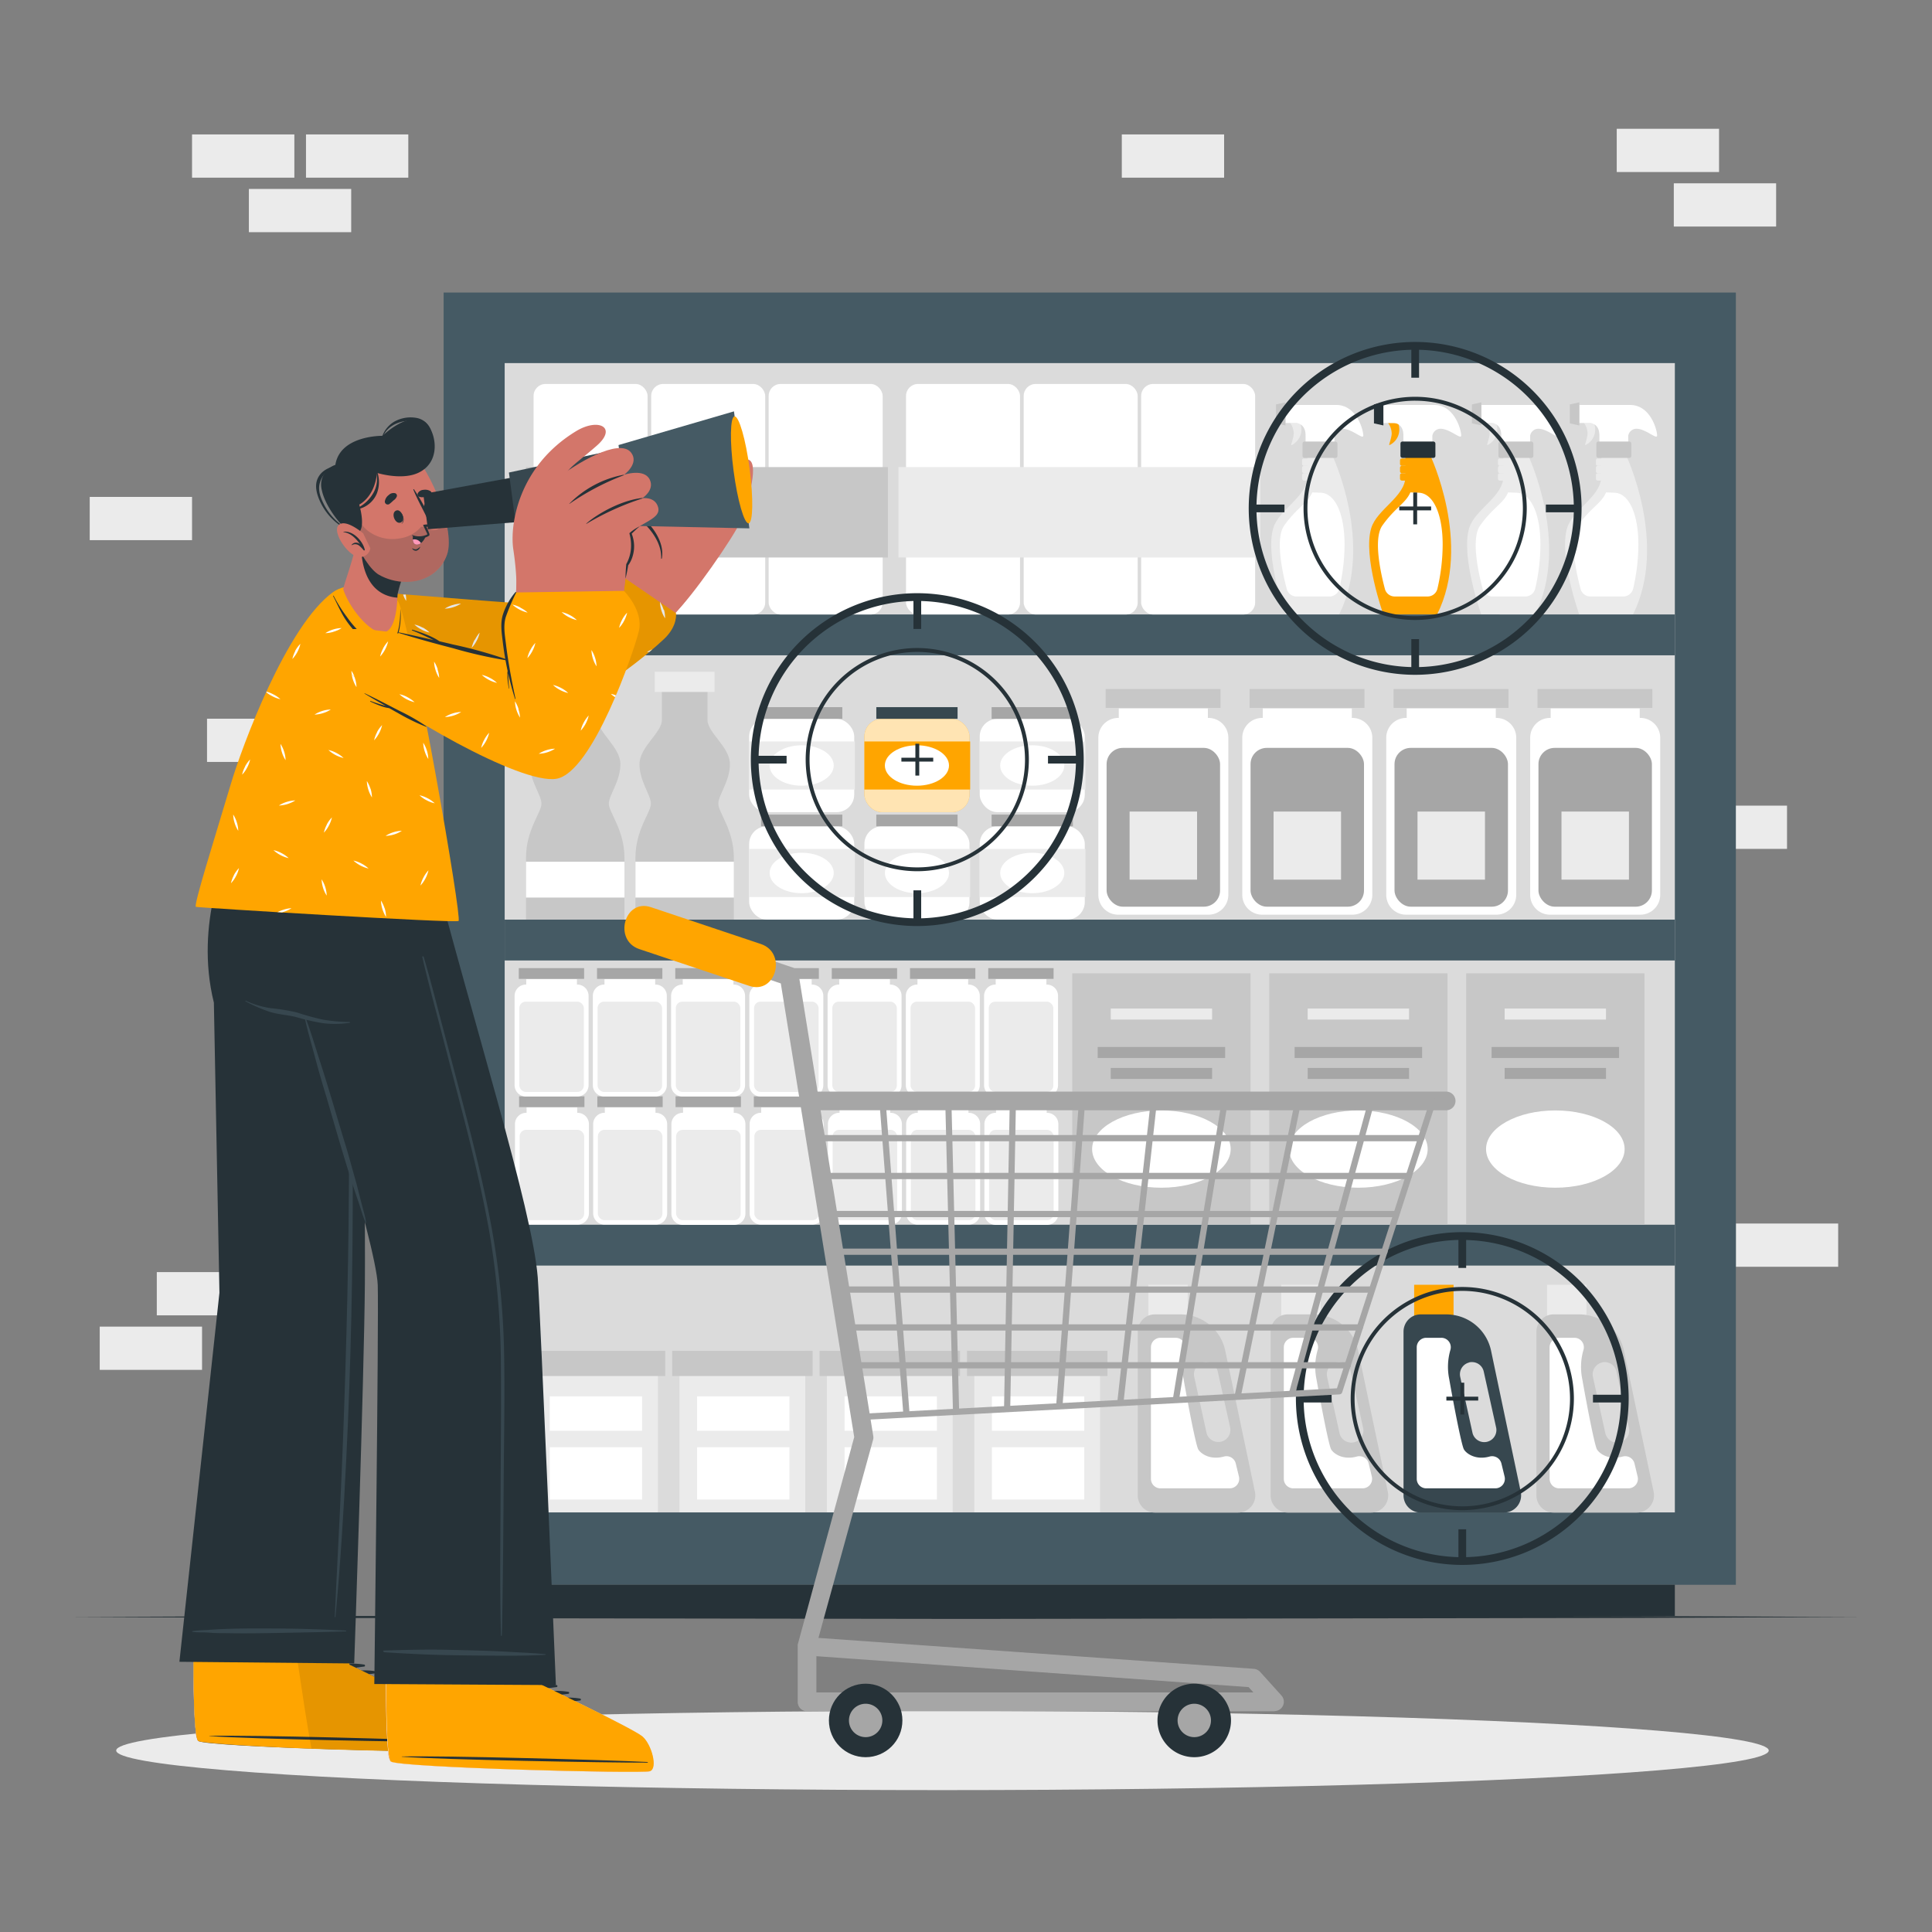 <svg xmlns="http://www.w3.org/2000/svg" viewBox="0 0 500 500"><rect x="0" y="0" width="500" height="500" fill="#808080" stroke="none"/><g id="freepik--background-complete--inject-48"><rect x="40.58" y="329.22" width="26.48" height="11.19" style="fill:#ebebeb"></rect><rect x="25.81" y="343.33" width="26.48" height="11.19" style="fill:#ebebeb"></rect><rect x="79.19" y="34.79" width="26.48" height="11.19" style="fill:#ebebeb"></rect><rect x="64.41" y="48.9" width="26.48" height="11.19" style="fill:#ebebeb"></rect><rect x="49.7" y="34.79" width="26.48" height="11.19" style="fill:#ebebeb"></rect><rect x="449.24" y="316.65" width="26.48" height="11.19" style="fill:#ebebeb"></rect><rect x="290.32" y="34.79" width="26.48" height="11.19" style="fill:#ebebeb"></rect><rect x="436" y="208.5" width="26.48" height="11.19" style="fill:#ebebeb"></rect><rect x="418.41" y="33.33" width="26.48" height="11.19" style="fill:#ebebeb"></rect><rect x="433.18" y="47.44" width="26.48" height="11.19" style="fill:#ebebeb"></rect><rect x="23.22" y="128.6" width="26.48" height="11.19" style="fill:#ebebeb"></rect><rect x="53.58" y="186" width="26.48" height="11.19" style="fill:#ebebeb"></rect></g><g id="freepik--Shadow--inject-48"><ellipse cx="243.91" cy="453.03" rx="213.84" ry="10.25" style="fill:#ebebeb"></ellipse></g><g id="freepik--Floor--inject-48"><polygon points="17.99 418.48 75.99 418.24 134 418.15 250 417.98 366 418.15 424.01 418.23 482.01 418.48 424.01 418.72 366 418.81 250 418.98 134 418.81 75.99 418.72 17.99 418.48" style="fill:#263238"></polygon></g><g id="freepik--Shelf--inject-48"><rect x="114.81" y="75.71" width="334.43" height="334.43" style="fill:#455a64"></rect><rect x="130.61" y="93.97" width="302.84" height="297.44" style="fill:#dbdbdb"></rect><rect x="130.61" y="316.96" width="302.84" height="10.57" style="fill:#455a64"></rect><rect x="130.61" y="238" width="302.84" height="10.57" style="fill:#455a64"></rect><rect x="130.61" y="159.02" width="302.84" height="10.57" style="fill:#455a64"></rect><rect x="138.09" y="129.53" width="29.5" height="29.5" rx="3.09" style="fill:#fff"></rect><rect x="168.53" y="129.53" width="29.5" height="29.5" rx="3.09" style="fill:#fff"></rect><rect x="138.09" y="99.37" width="29.5" height="29.5" rx="3.09" style="fill:#fff"></rect><rect x="168.53" y="99.37" width="29.5" height="29.5" rx="3.09" style="fill:#fff"></rect><rect x="198.93" y="129.53" width="29.5" height="29.5" rx="3.09" style="fill:#fff"></rect><rect x="198.93" y="99.37" width="29.5" height="29.5" rx="3.09" style="fill:#fff"></rect><rect x="136.13" y="120.88" width="93.65" height="23.4" style="fill:#c7c7c7"></rect><rect x="234.48" y="129.53" width="29.5" height="29.5" rx="3.09" style="fill:#fff"></rect><rect x="264.93" y="129.53" width="29.5" height="29.5" rx="3.09" style="fill:#fff"></rect><rect x="234.48" y="99.37" width="29.5" height="29.5" rx="3.09" style="fill:#fff"></rect><rect x="264.93" y="99.37" width="29.5" height="29.5" rx="3.09" style="fill:#fff"></rect><rect x="295.33" y="129.53" width="29.5" height="29.5" rx="3.09" style="fill:#fff"></rect><rect x="295.33" y="99.37" width="29.5" height="29.5" rx="3.09" style="fill:#fff"></rect><rect x="232.53" y="120.88" width="93.65" height="23.4" style="fill:#ebebeb"></rect><path d="M161.61,222v16H136.13V222c0-7.28,4-11.72,4-14s-3-5.8-3-10.24,5.8-8.13,5.8-11.44V177h11.82v9.32c0,3.31,5.81,7,5.81,11.44s-3,8-3,10.24S161.61,214.76,161.61,222Z" style="fill:#c7c7c7"></path><rect x="141.13" y="173.85" width="15.47" height="5.23" style="fill:#ebebeb"></rect><rect x="136.13" y="223.02" width="25.48" height="9.27" style="fill:#fff"></rect><path d="M189.92,222v16H164.45V222c0-7.28,4-11.72,4-14s-2.95-5.8-2.95-10.24,5.8-8.13,5.8-11.44V177H183.1v9.32c0,3.31,5.8,7,5.8,11.44s-3,8-3,10.24S189.92,214.76,189.92,222Z" style="fill:#c7c7c7"></path><rect x="169.45" y="173.85" width="15.47" height="5.23" style="fill:#ebebeb"></rect><rect x="164.45" y="223.02" width="25.48" height="9.27" style="fill:#fff"></rect><path d="M317.89,190.92v40.66a5.14,5.14,0,0,1-5.14,5.14H289.39a5.14,5.14,0,0,1-5.14-5.14V190.92a5.13,5.13,0,0,1,5.14-5.12h.15v-2.45H312.6v2.45h.15A5.13,5.13,0,0,1,317.89,190.92Z" style="fill:#fff"></path><rect x="286.39" y="193.55" width="29.36" height="41.1" rx="4.2" style="fill:#a6a6a6"></rect><rect x="286.14" y="178.32" width="29.73" height="4.89" style="fill:#c7c7c7"></rect><rect x="292.34" y="210.03" width="17.46" height="17.62" style="fill:#ebebeb"></rect><path d="M152.41,290.91V314a2.93,2.93,0,0,1-2.93,2.92H136.19a2.92,2.92,0,0,1-2.92-2.92V290.91a2.92,2.92,0,0,1,2.92-2.92h.09V286.6h13.11V288h.09A2.93,2.93,0,0,1,152.41,290.91Z" style="fill:#fff"></path><rect x="134.48" y="292.4" width="16.7" height="23.38" rx="1.68" style="fill:#ebebeb"></rect><rect x="134.34" y="283.74" width="16.91" height="2.78" style="fill:#a6a6a6"></rect><path d="M152.32,257.72v23.13a2.93,2.93,0,0,1-2.92,2.93H136.1a2.93,2.93,0,0,1-2.92-2.93V257.72a2.91,2.91,0,0,1,2.92-2.91h.09v-1.4h13.12v1.4h.09A2.91,2.91,0,0,1,152.32,257.72Z" style="fill:#fff"></path><rect x="134.4" y="259.22" width="16.7" height="23.38" rx="1.68" style="fill:#ebebeb"></rect><rect x="134.26" y="250.55" width="16.91" height="2.78" style="fill:#a6a6a6"></rect><path d="M172.66,290.91V314a2.93,2.93,0,0,1-2.93,2.92H156.44a2.93,2.93,0,0,1-2.93-2.92V290.91a2.93,2.93,0,0,1,2.93-2.92h.09V286.6h13.11V288h.09A2.93,2.93,0,0,1,172.66,290.91Z" style="fill:#fff"></path><rect x="154.73" y="292.4" width="16.7" height="23.38" rx="1.68" style="fill:#ebebeb"></rect><rect x="154.59" y="283.74" width="16.91" height="2.78" style="fill:#a6a6a6"></rect><path d="M172.57,257.72v23.13a2.93,2.93,0,0,1-2.92,2.93h-13.3a2.93,2.93,0,0,1-2.92-2.93V257.72a2.91,2.91,0,0,1,2.92-2.91h.09v-1.4h13.12v1.4h.09A2.91,2.91,0,0,1,172.57,257.72Z" style="fill:#fff"></path><rect x="154.65" y="259.22" width="16.7" height="23.38" rx="1.68" style="fill:#ebebeb"></rect><rect x="154.51" y="250.55" width="16.91" height="2.78" style="fill:#a6a6a6"></rect><path d="M192.91,290.91V314A2.93,2.93,0,0,1,190,317H176.69a2.93,2.93,0,0,1-2.93-2.92V290.91a2.93,2.93,0,0,1,2.93-2.92h.09V286.6h13.11V288H190A2.93,2.93,0,0,1,192.91,290.91Z" style="fill:#fff"></path><rect x="174.98" y="292.4" width="16.7" height="23.38" rx="1.68" style="fill:#ebebeb"></rect><rect x="174.84" y="283.74" width="16.91" height="2.78" style="fill:#a6a6a6"></rect><path d="M192.82,257.72v23.13a2.93,2.93,0,0,1-2.92,2.93H176.6a2.93,2.93,0,0,1-2.92-2.93V257.72a2.91,2.91,0,0,1,2.92-2.91h.09v-1.4h13.12v1.4h.09A2.91,2.91,0,0,1,192.82,257.72Z" style="fill:#fff"></path><rect x="174.9" y="259.22" width="16.7" height="23.38" rx="1.68" style="fill:#ebebeb"></rect><rect x="174.76" y="250.55" width="16.91" height="2.78" style="fill:#a6a6a6"></rect><path d="M213.16,290.91V314a2.93,2.93,0,0,1-2.93,2.92H196.94A2.93,2.93,0,0,1,194,314V290.91a2.93,2.93,0,0,1,2.93-2.92H197V286.6h13.11V288h.09A2.93,2.93,0,0,1,213.16,290.91Z" style="fill:#fff"></path><rect x="195.23" y="292.4" width="16.7" height="23.38" rx="1.68" style="fill:#ebebeb"></rect><rect x="195.09" y="283.74" width="16.91" height="2.78" style="fill:#a6a6a6"></rect><path d="M213.07,257.72v23.13a2.93,2.93,0,0,1-2.92,2.93h-13.3a2.93,2.93,0,0,1-2.92-2.93V257.72a2.91,2.91,0,0,1,2.92-2.91h.09v-1.4h13.12v1.4h.09A2.91,2.91,0,0,1,213.07,257.72Z" style="fill:#fff"></path><rect x="195.15" y="259.22" width="16.7" height="23.38" rx="1.68" style="fill:#ebebeb"></rect><rect x="195.01" y="250.55" width="16.91" height="2.78" style="fill:#a6a6a6"></rect><path d="M233.41,290.91V314a2.93,2.93,0,0,1-2.93,2.92H217.19a2.93,2.93,0,0,1-2.93-2.92V290.91a2.93,2.93,0,0,1,2.93-2.92h.09V286.6h13.11V288h.09A2.93,2.93,0,0,1,233.41,290.91Z" style="fill:#fff"></path><rect x="215.48" y="292.4" width="16.7" height="23.38" rx="1.68" style="fill:#ebebeb"></rect><rect x="215.34" y="283.74" width="16.91" height="2.78" style="fill:#a6a6a6"></rect><path d="M233.32,257.72v23.13a2.93,2.93,0,0,1-2.92,2.93H217.1a2.93,2.93,0,0,1-2.92-2.93V257.72a2.91,2.91,0,0,1,2.92-2.91h.09v-1.4h13.12v1.4h.09A2.91,2.91,0,0,1,233.32,257.72Z" style="fill:#fff"></path><rect x="215.4" y="259.22" width="16.7" height="23.38" rx="1.68" style="fill:#ebebeb"></rect><rect x="215.26" y="250.55" width="16.91" height="2.78" style="fill:#a6a6a6"></rect><path d="M253.66,290.91V314a2.93,2.93,0,0,1-2.93,2.92H237.44a2.93,2.93,0,0,1-2.93-2.92V290.91a2.93,2.93,0,0,1,2.93-2.92h.09V286.6h13.11V288h.09A2.93,2.93,0,0,1,253.66,290.91Z" style="fill:#fff"></path><rect x="235.73" y="292.4" width="16.71" height="23.38" rx="1.68" style="fill:#ebebeb"></rect><rect x="235.59" y="283.74" width="16.91" height="2.78" style="fill:#a6a6a6"></rect><path d="M253.57,257.72v23.13a2.93,2.93,0,0,1-2.92,2.93h-13.3a2.93,2.93,0,0,1-2.92-2.93V257.72a2.91,2.91,0,0,1,2.92-2.91h.09v-1.4h13.12v1.4h.09A2.91,2.91,0,0,1,253.57,257.72Z" style="fill:#fff"></path><rect x="235.65" y="259.22" width="16.7" height="23.38" rx="1.68" style="fill:#ebebeb"></rect><rect x="235.51" y="250.55" width="16.91" height="2.78" style="fill:#a6a6a6"></rect><path d="M273.9,290.91V314A2.92,2.92,0,0,1,271,317H257.69a2.93,2.93,0,0,1-2.93-2.92V290.91a2.93,2.93,0,0,1,2.93-2.92h.09V286.6h13.11V288H271A2.92,2.92,0,0,1,273.9,290.91Z" style="fill:#fff"></path><rect x="255.98" y="292.4" width="16.7" height="23.38" rx="1.68" style="fill:#ebebeb"></rect><rect x="255.84" y="283.74" width="16.91" height="2.78" style="fill:#a6a6a6"></rect><path d="M273.82,257.72v23.13a2.93,2.93,0,0,1-2.92,2.93H257.6a2.93,2.93,0,0,1-2.92-2.93V257.72a2.91,2.91,0,0,1,2.92-2.91h.09v-1.4h13.12v1.4h.09A2.91,2.91,0,0,1,273.82,257.72Z" style="fill:#fff"></path><rect x="255.9" y="259.22" width="16.7" height="23.38" rx="1.68" style="fill:#ebebeb"></rect><rect x="255.76" y="250.55" width="16.91" height="2.78" style="fill:#a6a6a6"></rect><path d="M355.15,190.92v40.66a5.14,5.14,0,0,1-5.14,5.14H326.64a5.14,5.14,0,0,1-5.14-5.14V190.92a5.13,5.13,0,0,1,5.14-5.12h.16v-2.45h23.05v2.45H350A5.13,5.13,0,0,1,355.15,190.92Z" style="fill:#fff"></path><rect x="323.64" y="193.55" width="29.36" height="41.1" rx="4.2" style="fill:#a6a6a6"></rect><rect x="323.39" y="178.32" width="29.73" height="4.89" style="fill:#c7c7c7"></rect><rect x="329.6" y="210.03" width="17.46" height="17.62" style="fill:#ebebeb"></rect><path d="M392.4,190.92v40.66a5.14,5.14,0,0,1-5.14,5.14H363.9a5.14,5.14,0,0,1-5.14-5.14V190.92a5.13,5.13,0,0,1,5.14-5.12h.15v-2.45h23.06v2.45h.15A5.13,5.13,0,0,1,392.4,190.92Z" style="fill:#fff"></path><rect x="360.9" y="193.55" width="29.36" height="41.1" rx="4.2" style="fill:#a6a6a6"></rect><rect x="360.65" y="178.32" width="29.73" height="4.89" style="fill:#c7c7c7"></rect><rect x="366.85" y="210.03" width="17.46" height="17.62" style="fill:#ebebeb"></rect><path d="M429.66,190.92v40.66a5.14,5.14,0,0,1-5.14,5.14H401.15a5.14,5.14,0,0,1-5.14-5.14V190.92a5.13,5.13,0,0,1,5.14-5.12h.16v-2.45h23.05v2.45h.16A5.13,5.13,0,0,1,429.66,190.92Z" style="fill:#fff"></path><rect x="398.15" y="193.55" width="29.36" height="41.1" rx="4.2" style="fill:#a6a6a6"></rect><rect x="397.9" y="178.32" width="29.73" height="4.89" style="fill:#c7c7c7"></rect><rect x="404.11" y="210.03" width="17.46" height="17.62" style="fill:#ebebeb"></rect><rect x="277.5" y="251.89" width="46.14" height="64.97" style="fill:#c7c7c7"></rect><rect x="284.08" y="270.96" width="32.99" height="2.85" style="fill:#a6a6a6"></rect><rect x="287.46" y="276.38" width="26.23" height="2.85" style="fill:#a6a6a6"></rect><rect x="287.46" y="261.01" width="26.23" height="2.85" style="fill:#ebebeb"></rect><ellipse cx="300.57" cy="297.38" rx="17.93" ry="10" style="fill:#fff"></ellipse><rect x="328.48" y="251.89" width="46.14" height="64.97" style="fill:#c7c7c7"></rect><rect x="335.05" y="270.96" width="32.99" height="2.85" style="fill:#a6a6a6"></rect><rect x="338.43" y="276.38" width="26.23" height="2.85" style="fill:#a6a6a6"></rect><rect x="338.43" y="261.01" width="26.23" height="2.85" style="fill:#ebebeb"></rect><ellipse cx="351.55" cy="297.38" rx="17.93" ry="10" style="fill:#fff"></ellipse><rect x="379.45" y="251.89" width="46.14" height="64.97" style="fill:#c7c7c7"></rect><rect x="386.02" y="270.96" width="32.99" height="2.85" style="fill:#a6a6a6"></rect><rect x="389.4" y="276.38" width="26.23" height="2.85" style="fill:#a6a6a6"></rect><rect x="389.4" y="261.01" width="26.23" height="2.85" style="fill:#ebebeb"></rect><ellipse cx="402.52" cy="297.38" rx="17.93" ry="10" style="fill:#fff"></ellipse><rect x="214.01" y="349.59" width="32.55" height="41.81" transform="translate(460.56 740.99) rotate(180)" style="fill:#ebebeb"></rect><rect x="218.56" y="361.38" width="23.9" height="8.91" transform="translate(461.03 731.67) rotate(180)" style="fill:#fff"></rect><rect x="218.56" y="374.53" width="23.9" height="13.54" transform="translate(461.03 762.61) rotate(180)" style="fill:#fff"></rect><rect x="212.11" y="349.59" width="36.35" height="6.52" transform="translate(460.56 705.7) rotate(180)" style="fill:#c7c7c7"></rect><rect x="175.86" y="349.59" width="32.55" height="41.81" transform="translate(384.26 740.99) rotate(180)" style="fill:#ebebeb"></rect><rect x="180.42" y="361.38" width="23.9" height="8.91" transform="translate(384.73 731.67) rotate(180)" style="fill:#fff"></rect><rect x="180.42" y="374.53" width="23.9" height="13.54" transform="translate(384.73 762.61) rotate(180)" style="fill:#fff"></rect><rect x="173.96" y="349.59" width="36.35" height="6.52" transform="translate(384.26 705.7) rotate(180)" style="fill:#c7c7c7"></rect><rect x="252.16" y="349.59" width="32.55" height="41.81" transform="translate(536.86 740.99) rotate(180)" style="fill:#ebebeb"></rect><rect x="256.71" y="361.38" width="23.9" height="8.91" transform="translate(537.32 731.67) rotate(180)" style="fill:#fff"></rect><rect x="256.71" y="374.53" width="23.9" height="13.54" transform="translate(537.32 762.61) rotate(180)" style="fill:#fff"></rect><rect x="250.25" y="349.59" width="36.35" height="6.52" transform="translate(536.86 705.7) rotate(180)" style="fill:#c7c7c7"></rect><rect x="137.71" y="349.59" width="32.55" height="41.81" transform="translate(307.97 740.99) rotate(180)" style="fill:#ebebeb"></rect><rect x="142.27" y="361.38" width="23.9" height="8.91" transform="translate(308.44 731.67) rotate(180)" style="fill:#fff"></rect><rect x="142.27" y="374.53" width="23.9" height="13.54" transform="translate(308.44 762.61) rotate(180)" style="fill:#fff"></rect><rect x="135.81" y="349.59" width="36.35" height="6.52" transform="translate(307.97 705.7) rotate(180)" style="fill:#c7c7c7"></rect><rect x="130.61" y="410.13" width="302.84" height="8.09" style="fill:#263238"></rect><path d="M332.65,159s-5.35-15.06-3.12-22.34c1.49-4.89,8.84-8.15,8.84-13.34v-5.65h6.35s11,23,1.86,41.33Z" style="fill:#ebebeb"></path><rect x="336.97" y="118.65" width="7.93" height="1.91" rx="0.47" style="fill:#ebebeb"></rect><rect x="336.97" y="120.56" width="7.93" height="1.91" rx="0.47" style="fill:#ebebeb"></rect><rect x="336.97" y="122.47" width="7.93" height="1.91" rx="0.47" style="fill:#ebebeb"></rect><path d="M333.87,109.45a4.7,4.7,0,0,1,.95,2.86c-.14,1.45-.81,2.81-.58,2.89a4.46,4.46,0,0,0,2.44-3,4.63,4.63,0,0,0-.19-2.7Z" style="fill:#ebebeb"></path><path d="M345.35,116.67v-3.91a2.15,2.15,0,0,1,2.12-1.8c2.35,0,5.2,2.79,5.34,1.84s-1.47-8-7-8H332.67v4.67h2.67c.59,0,2.54.36,2.54,3.21v4Z" style="fill:#fff"></path><rect x="337.09" y="114.27" width="9.04" height="4.23" rx="0.49" style="fill:#c7c7c7"></rect><polygon points="332.67 104.13 332.67 110.1 330.23 109.57 330.23 104.66 332.67 104.13" style="fill:#c7c7c7"></polygon><path d="M341.62,127.51c4,0,6.35,5.69,6.35,13.4a51.28,51.28,0,0,1-1.36,11.46,2.63,2.63,0,0,1-2.57,2h-8.5a2.63,2.63,0,0,1-2.54-2c-1.06-4-3.06-13-.63-16.39,3.27-4.6,6.05-5.71,7.24-8.55Z" style="fill:#fff"></path><path d="M383.34,159S378,144,380.22,136.68c1.5-4.89,8.84-8.15,8.84-13.34v-5.65h6.36s11,23,1.86,41.33Z" style="fill:#ebebeb"></path><rect x="387.67" y="118.65" width="7.93" height="1.91" rx="0.47" style="fill:#ebebeb"></rect><rect x="387.67" y="120.56" width="7.93" height="1.91" rx="0.47" style="fill:#ebebeb"></rect><rect x="387.67" y="122.47" width="7.93" height="1.91" rx="0.47" style="fill:#ebebeb"></rect><path d="M384.57,109.45a4.7,4.7,0,0,1,.95,2.86c-.14,1.45-.81,2.81-.59,2.89a4.43,4.43,0,0,0,2.44-3,4.69,4.69,0,0,0-.18-2.7Z" style="fill:#ebebeb"></path><path d="M396,116.67v-3.91a2.16,2.16,0,0,1,2.12-1.8c2.35,0,5.21,2.79,5.34,1.84s-1.46-8-7-8H383.37v4.67H386c.59,0,2.53.36,2.53,3.21v4Z" style="fill:#fff"></path><rect x="387.79" y="114.27" width="9.04" height="4.23" rx="0.49" style="fill:#c7c7c7"></rect><polygon points="383.37 104.13 383.37 110.1 380.93 109.57 380.93 104.66 383.37 104.13" style="fill:#c7c7c7"></polygon><path d="M392.31,127.51c4,0,6.35,5.69,6.35,13.4a50.68,50.68,0,0,1-1.36,11.46,2.63,2.63,0,0,1-2.56,2h-8.5a2.61,2.61,0,0,1-2.54-2c-1.06-4-3.07-13-.63-16.39,3.26-4.6,6.05-5.71,7.23-8.55Z" style="fill:#fff"></path><path d="M408.69,159s-5.34-15.06-3.12-22.34c1.5-4.89,8.84-8.15,8.84-13.34v-5.65h6.36s11,23,1.86,41.33Z" style="fill:#ebebeb"></path><rect x="413.02" y="118.65" width="7.93" height="1.91" rx="0.47" style="fill:#ebebeb"></rect><rect x="413.02" y="120.56" width="7.93" height="1.91" rx="0.47" style="fill:#ebebeb"></rect><rect x="413.02" y="122.47" width="7.93" height="1.91" rx="0.47" style="fill:#ebebeb"></rect><path d="M409.92,109.45a4.72,4.72,0,0,1,.94,2.86c-.13,1.45-.8,2.81-.58,2.89a4.43,4.43,0,0,0,2.44-3,4.69,4.69,0,0,0-.18-2.7Z" style="fill:#ebebeb"></path><path d="M421.39,116.67v-3.91a2.15,2.15,0,0,1,2.12-1.8c2.35,0,5.2,2.79,5.34,1.84s-1.47-8-7-8H408.72v4.67h2.67c.59,0,2.53.36,2.53,3.21v4Z" style="fill:#fff"></path><rect x="413.14" y="114.27" width="9.04" height="4.23" rx="0.49" style="fill:#c7c7c7"></rect><polygon points="408.72 104.13 408.72 110.1 406.27 109.57 406.27 104.66 408.72 104.13" style="fill:#c7c7c7"></polygon><path d="M417.66,127.51c4,0,6.35,5.69,6.35,13.4a50.68,50.68,0,0,1-1.36,11.46,2.63,2.63,0,0,1-2.56,2h-8.51a2.63,2.63,0,0,1-2.54-2c-1.06-4-3.06-13-.63-16.39,3.27-4.6,6.06-5.71,7.24-8.55Z" style="fill:#fff"></path><rect x="193.88" y="213.85" width="27.19" height="24.15" rx="4.56" style="fill:#fff"></rect><rect x="196.96" y="210.82" width="21.03" height="3.02" style="fill:#a6a6a6"></rect><rect x="193.88" y="219.71" width="27.37" height="12.44" style="fill:#ebebeb"></rect><path d="M215.77,225.92c0,2.89-3.72,5.24-8.3,5.24s-8.29-2.35-8.29-5.24,3.71-5.23,8.29-5.23S215.77,223,215.77,225.92Z" style="fill:#fff"></path><rect x="223.71" y="213.85" width="27.19" height="24.15" rx="4.56" style="fill:#fff"></rect><rect x="226.79" y="210.82" width="21.03" height="3.02" style="fill:#a6a6a6"></rect><rect x="223.71" y="219.71" width="27.37" height="12.44" style="fill:#ebebeb"></rect><path d="M245.6,225.92c0,2.89-3.71,5.24-8.29,5.24s-8.3-2.35-8.3-5.24,3.72-5.23,8.3-5.23S245.6,223,245.6,225.92Z" style="fill:#fff"></path><rect x="253.55" y="213.85" width="27.19" height="24.15" rx="4.56" style="fill:#fff"></rect><rect x="256.63" y="210.82" width="21.03" height="3.02" style="fill:#a6a6a6"></rect><rect x="253.55" y="219.71" width="27.37" height="12.44" style="fill:#ebebeb"></rect><path d="M275.44,225.92c0,2.89-3.72,5.24-8.3,5.24s-8.29-2.35-8.29-5.24,3.71-5.23,8.29-5.23S275.44,223,275.44,225.92Z" style="fill:#fff"></path><rect x="193.88" y="186.04" width="27.19" height="24.15" rx="4.56" style="fill:#fff"></rect><rect x="196.96" y="183.01" width="21.03" height="3.02" style="fill:#a6a6a6"></rect><rect x="193.88" y="191.89" width="27.37" height="12.44" style="fill:#ebebeb"></rect><path d="M215.77,198.11c0,2.89-3.72,5.23-8.3,5.23s-8.29-2.34-8.29-5.23,3.71-5.23,8.29-5.23S215.77,195.22,215.77,198.11Z" style="fill:#fff"></path><rect x="253.55" y="186.04" width="27.19" height="24.15" rx="4.56" style="fill:#fff"></rect><rect x="256.63" y="183.01" width="21.03" height="3.02" style="fill:#a6a6a6"></rect><rect x="253.55" y="191.89" width="27.37" height="12.44" style="fill:#ebebeb"></rect><path d="M275.44,198.11c0,2.89-3.72,5.23-8.3,5.23s-8.29-2.34-8.29-5.23,3.71-5.23,8.29-5.23S275.44,195.22,275.44,198.11Z" style="fill:#fff"></path><rect x="400.38" y="332.5" width="10.2" height="12.28" style="fill:#ebebeb"></rect><path d="M427.94,386l-7.67-36.47a11.82,11.82,0,0,0-9.69-9.21,11.61,11.61,0,0,0-1.87-.16h-6.64a4.58,4.58,0,0,0-1.69.33,4.48,4.48,0,0,0-2.75,4.14V387a4.45,4.45,0,0,0,4.44,4.46h21.5A4.45,4.45,0,0,0,427.94,386Zm-13.31-33.42a2.56,2.56,0,0,1,.66-.07,3.13,3.13,0,0,1,3.06,2.46l3.22,14.59a3.13,3.13,0,0,1-6.12,1.32l-3.21-14.58A3.15,3.15,0,0,1,414.63,352.61Z" style="fill:#c7c7c7"></path><path d="M403.5,346.22h3.93a2.44,2.44,0,0,1,2.37,3.14,15.63,15.63,0,0,0-.31,7.55c1.33,7.53,3.16,16.9,3.77,18.13.51,1,2.92,2.94,6.65,1.92a2.48,2.48,0,0,1,3.09,1.77l.83,3.45a2.46,2.46,0,0,1-2.39,3H403.5a2.46,2.46,0,0,1-2.46-2.46V348.68A2.46,2.46,0,0,1,403.5,346.22Z" style="fill:#fff"></path><rect x="331.59" y="332.5" width="10.2" height="12.28" style="fill:#ebebeb"></rect><path d="M359.15,386l-7.67-36.47a11.82,11.82,0,0,0-9.69-9.21,11.61,11.61,0,0,0-1.87-.16h-6.63a4.59,4.59,0,0,0-1.7.33,4.5,4.5,0,0,0-2.75,4.14V387a4.45,4.45,0,0,0,4.45,4.46h21.5A4.45,4.45,0,0,0,359.15,386Zm-13.31-33.42a2.63,2.63,0,0,1,.67-.07,3.12,3.12,0,0,1,3.05,2.46l3.22,14.59a3.13,3.13,0,1,1-6.12,1.32l-3.21-14.58A3.15,3.15,0,0,1,345.84,352.61Z" style="fill:#c7c7c7"></path><path d="M334.71,346.22h3.94a2.44,2.44,0,0,1,2.36,3.14,15.63,15.63,0,0,0-.31,7.55c1.33,7.53,3.16,16.9,3.77,18.13.51,1,2.92,2.94,6.65,1.92a2.48,2.48,0,0,1,3.09,1.77l.83,3.45a2.46,2.46,0,0,1-2.39,3H334.71a2.46,2.46,0,0,1-2.46-2.46V348.68A2.46,2.46,0,0,1,334.71,346.22Z" style="fill:#fff"></path><rect x="297.19" y="332.5" width="10.2" height="12.28" style="fill:#ebebeb"></rect><path d="M324.76,386l-7.67-36.47a11.82,11.82,0,0,0-9.69-9.21,11.61,11.61,0,0,0-1.87-.16h-6.64a4.68,4.68,0,0,0-1.7.33,4.49,4.49,0,0,0-2.74,4.14V387a4.45,4.45,0,0,0,4.44,4.46h21.5A4.46,4.46,0,0,0,324.76,386Zm-13.32-33.42a2.63,2.63,0,0,1,.67-.07,3.11,3.11,0,0,1,3.05,2.46l3.23,14.59a3.14,3.14,0,0,1-6.13,1.32l-3.2-14.58A3.14,3.14,0,0,1,311.44,352.61Z" style="fill:#c7c7c7"></path><path d="M300.32,346.22h3.93a2.44,2.44,0,0,1,2.36,3.14,15.66,15.66,0,0,0-.3,7.55c1.32,7.53,3.16,16.9,3.77,18.13.51,1,2.92,2.94,6.65,1.92a2.47,2.47,0,0,1,3.08,1.77l.84,3.45a2.46,2.46,0,0,1-2.39,3H300.32a2.46,2.46,0,0,1-2.46-2.46V348.68A2.46,2.46,0,0,1,300.32,346.22Z" style="fill:#fff"></path></g><g id="freepik--product-3--inject-48"><rect x="365.98" y="332.5" width="10.2" height="12.28" style="fill:#FFA500"></rect><path d="M393.55,386l-7.67-36.47a11.82,11.82,0,0,0-9.69-9.21,11.61,11.61,0,0,0-1.87-.16h-6.64a4.68,4.68,0,0,0-1.7.33,4.5,4.5,0,0,0-2.75,4.14V387a4.46,4.46,0,0,0,4.45,4.46h21.5A4.46,4.46,0,0,0,393.55,386Zm-13.32-33.42a2.63,2.63,0,0,1,.67-.07A3.11,3.11,0,0,1,384,355l3.23,14.59a3.14,3.14,0,0,1-6.13,1.32l-3.2-14.58A3.14,3.14,0,0,1,380.23,352.61Z" style="fill:#37474f"></path><path d="M369.11,346.22H373a2.44,2.44,0,0,1,2.36,3.14,15.66,15.66,0,0,0-.3,7.55c1.32,7.53,3.16,16.9,3.77,18.13.51,1,2.92,2.94,6.64,1.92a2.48,2.48,0,0,1,3.09,1.77l.84,3.45a2.46,2.46,0,0,1-2.39,3H369.11a2.46,2.46,0,0,1-2.46-2.46V348.68A2.46,2.46,0,0,1,369.11,346.22Z" style="fill:#fff"></path><path d="M378.44,405A43.06,43.06,0,1,1,421.5,362,43.11,43.11,0,0,1,378.44,405Zm0-84.12A41.06,41.06,0,1,0,419.5,362,41.11,41.11,0,0,0,378.44,320.9Z" style="fill:#263238"></path><path d="M378.44,390.83A28.88,28.88,0,1,1,407.32,362,28.91,28.91,0,0,1,378.44,390.83Zm0-56.75A27.88,27.88,0,1,0,406.32,362,27.92,27.92,0,0,0,378.44,334.08Z" style="fill:#263238"></path><rect x="377.44" y="319.9" width="2" height="8.24" style="fill:#263238"></rect><rect x="336.38" y="360.96" width="8.24" height="2" style="fill:#263238"></rect><rect x="377.44" y="395.78" width="2" height="8.24" style="fill:#263238"></rect><rect x="412.26" y="360.96" width="8.24" height="2" style="fill:#263238"></rect><rect x="374.32" y="361.46" width="8.24" height="1" style="fill:#263238"></rect><rect x="377.94" y="357.84" width="1" height="8.24" style="fill:#263238"></rect></g><g id="freepik--product-2--inject-48"><rect x="223.71" y="186.04" width="27.19" height="24.15" rx="4.56" style="fill:#FFA500"></rect><rect x="223.71" y="186.04" width="27.19" height="24.15" rx="4.56" style="fill:#fff;opacity:0.7"></rect><rect x="226.79" y="183.01" width="21.03" height="3.02" style="fill:#37474f"></rect><rect x="223.71" y="191.89" width="27.37" height="12.44" style="fill:#FFA500"></rect><path d="M245.6,198.11c0,2.89-3.71,5.23-8.29,5.23S229,201,229,198.11s3.72-5.23,8.3-5.23S245.6,195.22,245.6,198.11Z" style="fill:#fff"></path><path d="M237.4,239.66a43.07,43.07,0,1,1,43.06-43.06A43.12,43.12,0,0,1,237.4,239.66Zm0-84.13a41.07,41.07,0,1,0,41.06,41.07A41.12,41.12,0,0,0,237.4,155.53Z" style="fill:#263238"></path><path d="M237.4,225.47a28.88,28.88,0,1,1,28.87-28.87A28.9,28.9,0,0,1,237.4,225.47Zm0-56.75a27.88,27.88,0,1,0,27.87,27.88A27.91,27.91,0,0,0,237.4,168.72Z" style="fill:#263238"></path><rect x="236.4" y="154.53" width="2" height="8.24" style="fill:#263238"></rect><rect x="195.33" y="195.6" width="8.24" height="2" style="fill:#263238"></rect><rect x="236.4" y="230.42" width="2" height="8.24" style="fill:#263238"></rect><rect x="271.22" y="195.6" width="8.24" height="2" style="fill:#263238"></rect><rect x="233.28" y="196.1" width="8.24" height="1" style="fill:#263238"></rect><rect x="236.9" y="192.48" width="1" height="8.24" style="fill:#263238"></rect></g><g id="freepik--product-1--inject-48"><path d="M358,159s-5.35-15.06-3.12-22.34c1.49-4.89,8.84-8.15,8.84-13.34v-5.65h6.35s11,23,1.86,41.33Z" style="fill:#FFA500"></path><rect x="362.32" y="118.65" width="7.93" height="1.91" rx="0.47" style="fill:#FFA500"></rect><rect x="362.32" y="120.56" width="7.93" height="1.91" rx="0.47" style="fill:#FFA500"></rect><rect x="362.32" y="122.47" width="7.93" height="1.91" rx="0.47" style="fill:#FFA500"></rect><path d="M359.22,109.45a4.7,4.7,0,0,1,.95,2.86c-.14,1.45-.81,2.81-.59,2.89a4.41,4.41,0,0,0,2.44-3,4.69,4.69,0,0,0-.18-2.7Z" style="fill:#FFA500"></path><path d="M370.69,116.67v-3.91a2.16,2.16,0,0,1,2.12-1.8c2.35,0,5.21,2.79,5.34,1.84s-1.46-8-7-8H358v4.67h2.67c.59,0,2.53.36,2.53,3.21v4Z" style="fill:#fff"></path><rect x="362.44" y="114.27" width="9.04" height="4.23" rx="0.49" style="fill:#263238"></rect><polygon points="358.02 104.13 358.02 110.1 355.58 109.57 355.58 104.66 358.02 104.13" style="fill:#263238"></polygon><path d="M367,127.51c4,0,6.36,5.69,6.36,13.4A50.57,50.57,0,0,1,372,152.37a2.61,2.61,0,0,1-2.56,2h-8.5a2.62,2.62,0,0,1-2.54-2c-1.06-4-3.07-13-.63-16.39,3.26-4.6,6-5.71,7.23-8.55Z" style="fill:#fff"></path><path d="M366.25,174.64a43.07,43.07,0,1,1,43.06-43.06A43.12,43.12,0,0,1,366.25,174.64Zm0-84.13a41.07,41.07,0,1,0,41.06,41.07A41.12,41.12,0,0,0,366.25,90.51Z" style="fill:#263238"></path><path d="M366.25,160.45a28.88,28.88,0,1,1,28.87-28.87A28.91,28.91,0,0,1,366.25,160.45Zm0-56.75a27.88,27.88,0,1,0,27.87,27.88A27.92,27.92,0,0,0,366.25,103.7Z" style="fill:#263238"></path><rect x="365.25" y="89.51" width="2" height="8.24" style="fill:#263238"></rect><rect x="324.18" y="130.58" width="8.24" height="2" style="fill:#263238"></rect><rect x="365.25" y="165.4" width="2" height="8.24" style="fill:#263238"></rect><rect x="400.07" y="130.58" width="8.24" height="2" style="fill:#263238"></rect><rect x="362.13" y="131.08" width="8.24" height="1" style="fill:#263238"></rect><rect x="365.75" y="127.46" width="1" height="8.24" style="fill:#263238"></rect></g><g id="freepik--shopping-cart--inject-48"><path d="M329.82,442.88H208.87a2.42,2.42,0,0,1-2.42-2.42V426h0s0-.09,0-.13a2,2,0,0,1,0-.26l14.62-53.7-19-117.4-26.45-8.95a2.41,2.41,0,1,1,1.36-4.63L205,250.34a2.4,2.4,0,0,1,1.71,1.95L226,371.63a2.46,2.46,0,0,1,0,.81l-14.19,51.45,112.67,8a2.51,2.51,0,0,1,1.64.79l5.55,6.15a2.42,2.42,0,0,1-1.79,4ZM211.28,438h113.1l-1.25-1.38-111.85-8Z" style="fill:#a6a6a6"></path><path d="M196.92,244.31l-28.45-9.53c-6.88-2.3-9.83,8.56-3,10.85l28.45,9.52c6.88,2.31,9.83-8.55,3-10.84Z" style="fill:#FFA500"></path><path d="M348.71,354.14H221.33a.81.81,0,1,1,0-1.61H348.71a.81.81,0,1,1,0,1.61Z" style="fill:#a6a6a6"></path><path d="M352,344.35H219.83a.81.81,0,1,1,0-1.61H352a.81.81,0,0,1,0,1.61Z" style="fill:#a6a6a6"></path><path d="M355,334.55H218.33a.81.81,0,1,1,0-1.61H355a.81.81,0,0,1,0,1.61Z" style="fill:#a6a6a6"></path><path d="M358.19,324.75H216.83a.81.81,0,1,1,0-1.61H358.19a.81.81,0,1,1,0,1.61Z" style="fill:#a6a6a6"></path><path d="M361.29,315h-146a.81.81,0,1,1,0-1.61h146a.81.81,0,1,1,0,1.61Z" style="fill:#a6a6a6"></path><path d="M364.61,305.16H213.83a.81.81,0,0,1,0-1.62H364.61a.81.81,0,0,1,0,1.62Z" style="fill:#a6a6a6"></path><path d="M367.78,295.36H212.33a.81.81,0,1,1,0-1.61H367.78a.81.81,0,1,1,0,1.61Z" style="fill:#a6a6a6"></path><path d="M234.56,366.43a.8.8,0,0,1-.8-.74L227.59,285a.8.8,0,0,1,.74-.86.84.84,0,0,1,.87.74l6.17,80.7a.82.82,0,0,1-.75.87Z" style="fill:#a6a6a6"></path><path d="M334.44,361.17a.76.76,0,0,1-.21,0,.81.81,0,0,1-.57-1l20.51-75.44a.81.81,0,0,1,1.56.42l-20.52,75.44A.8.8,0,0,1,334.44,361.17Z" style="fill:#a6a6a6"></path><path d="M247.43,365.83a.81.81,0,0,1-.8-.78l-2-80.11a.8.8,0,0,1,.79-.82h0a.81.81,0,0,1,.8.78l2,80.1a.81.81,0,0,1-.79.83Z" style="fill:#a6a6a6"></path><path d="M260.64,365.12h0a.81.81,0,0,1-.79-.82l1.48-79.39a.81.81,0,0,1,.81-.79h0a.8.8,0,0,1,.79.82l-1.48,79.39A.8.8,0,0,1,260.64,365.12Z" style="fill:#a6a6a6"></path><path d="M320.38,361.8l-.17,0a.8.8,0,0,1-.62-.95l15.58-76.07a.81.81,0,1,1,1.58.33l-15.58,76.07A.81.81,0,0,1,320.38,361.8Z" style="fill:#a6a6a6"></path><path d="M304.36,362.76h-.13a.81.81,0,0,1-.66-.93l12.62-77a.8.8,0,0,1,1.58.26l-12.61,77A.81.81,0,0,1,304.36,362.76Z" style="fill:#a6a6a6"></path><path d="M274.16,364.35h-.06a.81.81,0,0,1-.75-.86l5.89-78.63a.8.8,0,0,1,1.6.12L275,363.61A.8.8,0,0,1,274.16,364.35Z" style="fill:#a6a6a6"></path><path d="M290,363.32h-.09a.81.81,0,0,1-.71-.89l8.63-77.6a.8.8,0,0,1,.89-.71.81.81,0,0,1,.71.89l-8.63,77.6A.79.79,0,0,1,290,363.32Z" style="fill:#a6a6a6"></path><path d="M374.11,287.34h-163a2.42,2.42,0,1,1,0-4.83H374.11a2.42,2.42,0,1,1,0,4.83Z" style="fill:#a6a6a6"></path><path d="M223.57,367.46a.82.82,0,0,1-.81-.77.8.8,0,0,1,.76-.84L346,359.29l24.12-74.61a.8.8,0,0,1,1.53.49l-24.29,75.15a.81.81,0,0,1-.72.55l-123,6.59Z" style="fill:#a6a6a6"></path><circle cx="224.03" cy="445.25" r="9.51" style="fill:#263238"></circle><path d="M228.35,445.25a4.32,4.32,0,1,1-4.32-4.32A4.32,4.32,0,0,1,228.35,445.25Z" style="fill:#a6a6a6"></path><path d="M318.58,445.25a9.51,9.51,0,1,1-9.5-9.51A9.5,9.5,0,0,1,318.58,445.25Z" style="fill:#263238"></path><path d="M313.4,445.25a4.32,4.32,0,1,1-4.32-4.32A4.32,4.32,0,0,1,313.4,445.25Z" style="fill:#a6a6a6"></path></g><g id="freepik--Character--inject-48"><path d="M51.14,387.49s-1.07,42.32-1.07,42.34c0,7.83.19,14.68.6,18.22a.13.13,0,0,0,0,.06,5.43,5.43,0,0,0,.58,2.42l.05,0c2.33,1.57,64.85,3.2,67.05,2.52s.44-7-1.94-9-26-13.32-26-13.32l.68-42.3Z" style="fill:#d3766a"></path><path d="M50,421.44s.07,8.37.07,8.39c0,7.83.19,14.68.6,18.22a.13.13,0,0,0,0,.06,11.12,11.12,0,0,0,.58,2.42l.05,0c2.33,1.57,64.85,3.2,67.05,2.52s.44-7-1.94-9-26-13.32-26-13.32l.05-8.53Z" style="fill:#fff"></path><path d="M94.21,430.79c-4.16-.69-9.22.06-12.33,3.08-.12.12.05.29.18.24a59.36,59.36,0,0,1,12.15-2.8A.26.26,0,0,0,94.21,430.79Z" style="fill:#263238"></path><path d="M97.24,432.53c-4.16-.69-9.22.06-12.33,3.08-.12.12,0,.29.19.24a59.11,59.11,0,0,1,12.14-2.8A.26.26,0,0,0,97.24,432.53Z" style="fill:#263238"></path><path d="M100.27,434.27c-4.16-.69-9.22.06-12.32,3.08-.12.12,0,.29.18.24a59.11,59.11,0,0,1,12.14-2.8A.26.26,0,0,0,100.27,434.27Z" style="fill:#263238"></path><path d="M118.36,453.09c-2.2.68-64.72-.94-67-2.52-.9-.58-1.2-9.7-1.24-20.73v-.35l40.35.6,0,.68s23.65,11.32,26,13.33S120.56,452.42,118.36,453.09Z" style="fill:#37474f"></path><path d="M50.07,429.48v.36c0,11,.33,20.15,1.24,20.73s14.6,1.44,29.25,2c17.52.62,36.6.93,37.8.56,2.2-.68.43-7-1.94-9s-26-13.32-26-13.32l0-.68L77,429.89Z" style="fill:#FFA500"></path><path d="M117.71,450.65c-10.53-.53-53-1.69-63.5-1.41-.09,0-.09.06,0,.06,10.42.76,53,1.57,63.5,1.52C117.93,450.82,117.94,450.66,117.71,450.65Z" style="fill:#263238"></path><path d="M77,429.89c1,6.76,2.49,16.71,3.6,22.65,17.52.62,36.6.93,37.8.56,2.2-.68.43-7-1.94-9s-26-13.32-26-13.32l0-.68Z" style="opacity:0.1"></path><path d="M46.43,430.07l45.24.43s2.57-73.66,2.76-98.22c.23-28.06-1.36-112.22-1.36-112.22H59.24s-9.07,18.55-3.89,39.42l1.44,75.09Z" style="fill:#263238"></path><path d="M49.79,422.14a33.16,33.16,0,0,1,3.6-.28c1.34-.1,2.67-.2,4-.25,2.57-.11,5.15-.16,7.72-.17,5.2,0,10.39,0,15.58.19,3,.09,5.91.2,8.86.37a.1.1,0,0,1,0,.19c-5.15.19-10.31.27-15.46.37s-10.3.2-15.44.1c-1.48,0-2.95,0-4.43-.13s-3,0-4.42-.21C49.72,422.31,49.68,422.16,49.79,422.14Z" style="fill:#37474f"></path><path d="M88.41,381.49c.53-12.18.92-24.37,1.25-36.55q1-36.57.53-73.14c-.17-13.68-.54-27.35-.94-41,0-.15.23-.14.24,0,1.29,24.48,1.78,49,1.81,73.51s-.48,48.77-1.68,73.13c-.68,13.66-1.51,27.34-2.8,41,0,.11-.19.11-.18,0C87.19,406.08,87.88,393.79,88.41,381.49Z" style="fill:#37474f"></path><path d="M99.53,394.21s.35,40.9.35,40.93c0,7.82.19,14.68.6,18.22a.13.13,0,0,0,0,.06,5.37,5.37,0,0,0,.58,2.41l.05.05c2.33,1.57,64.85,3.19,67,2.52s.44-7-1.94-9-26-13.33-26-13.33l-.73-40.88Z" style="fill:#d3766a"></path><path d="M99.81,426.74s.07,8.37.07,8.4c0,7.82.19,14.68.6,18.22a.13.13,0,0,0,0,.06,10.78,10.78,0,0,0,.58,2.41l.05.05c2.33,1.57,64.85,3.19,67,2.52s.44-7-1.94-9-26-13.33-26-13.33l0-8.52Z" style="fill:#fff"></path><path d="M144,436.1c-4.16-.69-9.22.06-12.33,3.08-.12.11.05.28.18.24a58.07,58.07,0,0,1,12.15-2.8A.26.26,0,0,0,144,436.1Z" style="fill:#263238"></path><path d="M147.05,437.84c-4.16-.69-9.22.06-12.33,3.08-.12.11.05.28.19.24a57.84,57.84,0,0,1,12.14-2.8A.26.26,0,0,0,147.05,437.84Z" style="fill:#263238"></path><path d="M150.08,439.58c-4.16-.69-9.22.06-12.32,3.08-.12.11,0,.28.18.24a57.84,57.84,0,0,1,12.14-2.8A.26.26,0,0,0,150.08,439.58Z" style="fill:#263238"></path><path d="M168.17,458.4c-2.2.68-64.72-.95-67-2.52-.9-.58-1.2-9.71-1.24-20.74v-.34l40.35.59,0,.69s23.65,11.32,26,13.32S170.37,457.73,168.17,458.4Z" style="fill:#FFA500"></path><path d="M167.52,456c-10.53-.54-53.05-1.69-63.5-1.42-.09,0-.09.06,0,.07,10.42.76,53,1.56,63.5,1.52C167.74,456.13,167.75,456,167.52,456Z" style="fill:#263238"></path><path d="M78.87,263.36s18.55,58.49,18.89,69.24c.29,9.17-.89,103.22-.89,103.22l47,.28s-4-95.91-4.7-105.47c-1.37-17.86-17-66.89-28.21-110.57H60.29s.45,22.88,10.85,39.42C71.14,259.48,75.85,261.66,78.87,263.36Z" style="fill:#263238"></path><path d="M99.37,427.16c5.43-.16,11-.32,16.48-.19s10.78.22,16.16.54c3.05.18,6.09.28,9.14.59a.08.08,0,0,1,0,.16c-5.42.31-10.87.25-16.3.2s-10.77-.1-16.16-.35c-3.05-.14-6.09-.3-9.14-.51C99.21,427.58,99,427.17,99.37,427.16Z" style="fill:#37474f"></path><path d="M109.64,247.62c1.68,5.59,3.09,11.26,4.59,16.9s3,11.37,4.51,17.06c2.9,11,5.76,22,7.93,33.2a200.49,200.49,0,0,1,3.76,34c.25,11.65,0,23.31-.08,35s-.17,23.42-.38,35.12c0,1.46-.05,2.92-.11,4.37a.1.1,0,0,1-.21,0c-.32-11.65-.15-23.32-.11-35s.19-23.31.09-35a208.82,208.82,0,0,0-3-34.5c-2-11.21-4.72-22.26-7.59-33.27-1.63-6.28-3.28-12.56-4.91-18.84s-3.39-12.63-4.84-19A.18.18,0,0,1,109.64,247.62Z" style="fill:#37474f"></path><path d="M90.48,264.49a41.72,41.72,0,0,1-7-.63A68.32,68.32,0,0,1,76.75,262a52.94,52.94,0,0,0-6.63-1.08A23.27,23.27,0,0,1,63.63,259c-.1,0-.18.1-.09.15a41.87,41.87,0,0,0,6.23,2.7c2.23.7,4.56.8,6.82,1.35a56.89,56.89,0,0,0,7,1.6,25,25,0,0,0,7-.12C90.6,264.63,90.57,264.49,90.48,264.49Z" style="fill:#37474f"></path><path d="M93.45,311c-.45-1.73-.87-3.47-1.34-5.2-1-3.49-1.91-7-3-10.45-2.09-6.88-4.07-13.8-6.29-20.64-1.26-3.88-2.39-7.81-3.86-11.62a.08.08,0,0,0-.15.05c.74,3.55,1.79,7,2.73,10.52s1.94,7,3,10.45c2,6.91,4,13.83,6.16,20.69.61,1.92,1.24,3.84,1.9,5.74s1.21,4,2,5.85a.08.08,0,1,0,.16-.05C94.46,314.56,93.9,312.79,93.45,311Z" style="fill:#37474f"></path><path d="M97.33,162.36c7.71,4.65,37,20.44,49.29,18.37,8.27-1.39,28.71-21,32.46-27.61,1.53-2.7-18-18.79-20.77-16.93-3,2-16.46,20.51-18.83,21.23s-24.47-2.79-37.27-3.26C94.55,153.89,93,159.74,97.33,162.36Z" style="fill:#d3766a"></path><path d="M174.58,158.7c4.28-3.76,15.48-20,17-23.65s5-14.59,2.32-16-4,1.68-4,1.68.91-5.28-2.09-6c-2.39-.6-4.44,3.69-4.44,3.69s.7-5.85-2.37-6.21c-2.8-.33-3.84,4.85-3.84,4.85s.08-5-2.67-4.75c-3.32.24-3.47,8.81-5.42,12.76-.45.89-16.93,18.21-16.93,18.21Z" style="fill:#d3766a"></path><path d="M177,116.83c-.77,6.4-1.27,9-4.69,14.21-.06.1.07.23.15.13,3.81-4.77,4.63-7.85,4.84-14.35C177.26,116.5,177,116.53,177,116.83Z" style="fill:#263238"></path><path d="M183.29,118.38c-.7,6.54-2,9.4-5.2,15.09,0,.08.09.17.14.09,3.59-5.32,5.44-8.58,5.28-15.2C183.5,118.06,183.33,118.09,183.29,118.38Z" style="fill:#263238"></path><path d="M189.73,121c-1.14,6.27-2.33,9.6-6.12,14.72a.12.12,0,1,0,.18.15c4.37-4.85,5.89-9,6.12-14.82C189.93,120.65,189.8,120.6,189.73,121Z" style="fill:#263238"></path><path d="M152.12,143.23s3-6.83,4.33-10.14,3.62-13.17,6.55-14c3.28-1,4.05,8.22,1.81,14.15,0,0,8.24,6.35,6.35,12.15-.41,1.25-4.86,6.38-6.36,6.62Z" style="fill:#d3766a"></path><path d="M164.79,133.88c3.3,2.36,6.55,6.6,6.31,10.64a.09.09,0,0,0,.18,0c.85-4.29-2.87-9.23-5.94-11.16C164.75,133,163.94,133.27,164.79,133.88Z" style="fill:#263238"></path><path d="M152.11,143.07l22.83,15.61s.53,3.21-3,6.61-18.6,16.1-26.35,16.32S111.93,172.17,99.29,164s.72-10.52,3.5-10.33,35.7,3,36.69,2.64,5.68-7.74,8.18-10.41S152.11,143.07,152.11,143.07Z" style="fill:#FFA500"></path><path d="M94.45,156.61l0,0a2.26,2.26,0,0,0-.28.5l.05,0a7.9,7.9,0,0,0,2.1.78A7.89,7.89,0,0,0,94.45,156.61Zm53,2.57a8.47,8.47,0,0,0-2.11-.78,7.93,7.93,0,0,0,1.83,1.3,8.47,8.47,0,0,0,2.11.78A7.93,7.93,0,0,0,147.46,159.18Zm-20.67,16.26a7.57,7.57,0,0,0-2.1-.78,8.69,8.69,0,0,0,3.93,2.07A7.89,7.89,0,0,0,126.79,175.44Zm18.43,2.61a8.26,8.26,0,0,0-2.1-.78,7.93,7.93,0,0,0,1.83,1.3,8.26,8.26,0,0,0,2.1.78A7.93,7.93,0,0,0,145.22,178.05Zm-8-9.83a7.57,7.57,0,0,0-.78,2.1,7.6,7.6,0,0,0,1.29-1.83,7.51,7.51,0,0,0,.78-2.11A8.26,8.26,0,0,0,137.26,168.22Zm-20.11-11.63a8,8,0,0,0-2,.93,7.76,7.76,0,0,0,2.21-.38,8.3,8.3,0,0,0,2-.93A7.7,7.7,0,0,0,117.15,156.59Zm36.07-9.05a7.68,7.68,0,0,0-.94-2,8.61,8.61,0,0,0,1.32,4.25A8.06,8.06,0,0,0,153.22,147.54Zm.73,22.69a8.3,8.3,0,0,0-.93-2,7.83,7.83,0,0,0,.38,2.22,8.07,8.07,0,0,0,.93,2A7.82,7.82,0,0,0,154,170.23Zm-49-16.35-.58,0a6.63,6.63,0,0,0,.79,1.63A6.84,6.84,0,0,0,105,153.88Zm29.68,3.39a7.51,7.51,0,0,0-2.11-.78,8.79,8.79,0,0,0,3.94,2.07A7.6,7.6,0,0,0,134.67,157.27Zm-25.24,5.14a7.57,7.57,0,0,0-2.1-.78,7.89,7.89,0,0,0,1.83,1.29,7.57,7.57,0,0,0,2.1.78A7.89,7.89,0,0,0,109.43,162.41Zm51.55-2a8.26,8.26,0,0,0-.78,2.1,7.72,7.72,0,0,0,1.3-1.83,8.26,8.26,0,0,0,.78-2.1A7.93,7.93,0,0,0,161,160.39Zm6.49,8.32a4.49,4.49,0,0,0,.64,0l.8-.68A7.18,7.18,0,0,0,167.47,168.71Zm4.37-10.9a7.81,7.81,0,0,0-.79-1.78h0a1.2,1.2,0,0,0-.15-.24.76.76,0,0,0,0,.15,8.24,8.24,0,0,0,.37,2.06,8,8,0,0,0,.94,2A7.83,7.83,0,0,0,171.84,157.81Zm-48.9,7.72a7.75,7.75,0,0,0-.78,2.11,7.46,7.46,0,0,0,1.29-1.84,7.57,7.57,0,0,0,.78-2.1A8.2,8.2,0,0,0,122.94,165.53Z" style="fill:#fff"></path><g style="opacity:0.1"><path d="M152.11,143.07l22.83,15.61s.53,3.21-3,6.61-18.6,16.1-26.35,16.32S111.93,172.17,99.29,164s.72-10.52,3.5-10.33,35.7,3,36.69,2.64,5.68-7.74,8.18-10.41S152.11,143.07,152.11,143.07Z"></path></g><path d="M50.68,234.69c.14.18,67.33,4.3,68,3.65.91-.92-11.34-71.34-15.33-82-1.69-4.53-12.38-6.54-17.16-3.09-12,8.63-23.61,40.07-26.43,49.58C55.06,218.53,50.16,234,50.68,234.69Z" style="fill:#FFA500"></path><path d="M94.45,156.61a7.57,7.57,0,0,0-2.1-.78,8.69,8.69,0,0,0,3.93,2.07A7.89,7.89,0,0,0,94.45,156.61Zm-7.36,38.27a7.57,7.57,0,0,0-2.1-.78,8.69,8.69,0,0,0,3.93,2.07A8.2,8.2,0,0,0,87.09,194.88Zm6.47,28.61a7.9,7.9,0,0,0-2.1-.78,8.69,8.69,0,0,0,3.93,2.07A8.2,8.2,0,0,0,93.56,223.49ZM70.68,179.67A8.22,8.22,0,0,0,69,179a1.3,1.3,0,0,0-.08.17,8,8,0,0,0,1.55,1,7.57,7.57,0,0,0,2.1.78A7.74,7.74,0,0,0,70.68,179.67Zm40,26.93a7.84,7.84,0,0,0-2.11-.78,7.65,7.65,0,0,0,1.84,1.29,7.57,7.57,0,0,0,2.1.78A8.2,8.2,0,0,0,110.69,206.6ZM72.88,220.8a7.57,7.57,0,0,0-2.1-.78,8.69,8.69,0,0,0,3.93,2.07A7.6,7.6,0,0,0,72.88,220.8Zm32.57-40.36a7.57,7.57,0,0,0-2.1-.78,8.69,8.69,0,0,0,3.93,2.07A8.2,8.2,0,0,0,105.45,180.44Zm-6.31-12.63a7.57,7.57,0,0,0-.78,2.1,8.69,8.69,0,0,0,2.07-3.93A7.6,7.6,0,0,0,99.14,167.81Zm10.46,59.27a7.57,7.57,0,0,0-.78,2.1,8.66,8.66,0,0,0,2.07-3.94A7.85,7.85,0,0,0,109.6,227.08Zm-25-13.7a8.19,8.19,0,0,0-.78,2.11,8,8,0,0,0,1.3-1.84,8.26,8.26,0,0,0,.78-2.1A7.93,7.93,0,0,0,84.57,213.38Zm13-23.89a7.57,7.57,0,0,0-.78,2.1,8.69,8.69,0,0,0,2.07-3.93A7.89,7.89,0,0,0,97.56,189.49Zm-37.05,37a8.26,8.26,0,0,0-.78,2.1,7.93,7.93,0,0,0,1.3-1.83,8.26,8.26,0,0,0,.78-2.1A7.93,7.93,0,0,0,60.51,226.51Zm2.89-28.1a7.57,7.57,0,0,0-.78,2.1,7.89,7.89,0,0,0,1.29-1.83,7.75,7.75,0,0,0,.78-2.11A7.74,7.74,0,0,0,63.4,198.41Zm13-29.94a8.26,8.26,0,0,0-.78,2.1,7.93,7.93,0,0,0,1.3-1.83,8.26,8.26,0,0,0,.78-2.1A7.93,7.93,0,0,0,76.38,168.47Zm9.76-5.53a7.83,7.83,0,0,0-2,.94,8.45,8.45,0,0,0,2.21-.38,7.68,7.68,0,0,0,2-.94A7.76,7.76,0,0,0,86.14,162.94Zm15.59,52.47a7.83,7.83,0,0,0-2,.94,8.45,8.45,0,0,0,2.21-.38,7.68,7.68,0,0,0,2-.94A7.76,7.76,0,0,0,101.73,215.41ZM73.3,235.46a8.65,8.65,0,0,0-1.49.61l.42,0,.77.05h0c.16-.05.28-.1.44-.14a8,8,0,0,0,2-.94A7.77,7.77,0,0,0,73.3,235.46Zm.88-27.92a8,8,0,0,0-2,.93,8.61,8.61,0,0,0,4.25-1.32A8.07,8.07,0,0,0,74.18,207.54ZM83.4,184a7.68,7.68,0,0,0-2,.94,8.07,8.07,0,0,0,2.21-.39,7.35,7.35,0,0,0,2-.93A7.7,7.7,0,0,0,83.4,184Zm27.06,10.22a8.14,8.14,0,0,0-.93-2,7.7,7.7,0,0,0,.38,2.21,8,8,0,0,0,.93,2A7.76,7.76,0,0,0,110.46,194.2ZM84.17,229.57a7.77,7.77,0,0,0-.94-2,8.6,8.6,0,0,0,.38,2.21,7.77,7.77,0,0,0,.94,2A7.82,7.82,0,0,0,84.17,229.57ZM61.28,212.8a8,8,0,0,0-.93-2,7.76,7.76,0,0,0,.38,2.21,8,8,0,0,0,.93,2A7.7,7.7,0,0,0,61.28,212.8Zm12.25-18.28a7.83,7.83,0,0,0-.94-2,8.45,8.45,0,0,0,.38,2.21,7.68,7.68,0,0,0,.94,2A7.76,7.76,0,0,0,73.53,194.52Zm26,40.55a8.17,8.17,0,0,0-.94-2,8.61,8.61,0,0,0,1.32,4.25A8.53,8.53,0,0,0,99.56,235.07Zm-3.65-30.94a8.54,8.54,0,0,0-.94-2,8.61,8.61,0,0,0,1.32,4.25A8.53,8.53,0,0,0,95.91,204.13Zm-4-28.52a7.68,7.68,0,0,0-.94-2,8.45,8.45,0,0,0,.38,2.21,7.68,7.68,0,0,0,.94,2A7.7,7.7,0,0,0,91.87,175.61Z" style="fill:#fff"></path><path d="M103.6,157.51a0,0,0,0,0,0,0c0,3.06-.19,10.14-5,9.42a10.21,10.21,0,0,1-5-2.87,27.2,27.2,0,0,1-3.8-4.36,39.45,39.45,0,0,1-3.46-5.51c0-.09-.16,0-.12.07,1,1.93,1.85,3.93,3,5.76a23.37,23.37,0,0,0,4.1,4.82,10.16,10.16,0,0,0,5.33,2.84,3.87,3.87,0,0,0,4.1-2.67A17,17,0,0,0,103.6,157.51Z" style="fill:#263238"></path><path d="M99.06,163.7c-3.46.13-8.78-6.61-10.21-11.15-.1-.31.92-3.18,2-6.74.65-2.15,1.31-4.57,1.75-6.82L106,145.21a36.46,36.46,0,0,0-3.07,8.37,5.23,5.23,0,0,0-.09.94,1,1,0,0,1,0,.16C102.78,156.49,102.4,163.57,99.06,163.7Z" style="fill:#d3766a"></path><path d="M102.85,154.52a.86.86,0,0,1,0,.15,9.09,9.09,0,0,1-1.46-.2c-8.13-1.8-8.07-12.17-7.89-15.06L96.84,141l9.17,4.24a36.46,36.46,0,0,0-3.07,8.37A5.23,5.23,0,0,0,102.85,154.52Z" style="fill:#263238"></path><path d="M88.09,126.82c-.39,5.42,5.63,19.48,10,21.93,6.31,3.55,15,2.05,17.58-5.16,2.52-7-5.65-25.16-10.36-27.22C98.36,113.35,88.67,118.8,88.09,126.82Z" style="fill:#d3766a"></path><path d="M90.21,136.23c2.06,5.44,5.26,11.06,7.86,12.52,6.31,3.55,15,2.05,17.59-5.16.92-2.58.4-6.66-.87-10.9,0,.21.18,3.49-1.53,4.26a2.58,2.58,0,0,1-3-.62l-1.27,0a8.87,8.87,0,0,1-5.52,3A10.46,10.46,0,0,1,95,137.21c-1.59-1.44-1.72-2.13-1.72-2.13Z" style="fill:#263238;opacity:0.2"></path><path d="M103.86,132.73s0,.08,0,.12c.43.94.76,2.08,0,2.76,0,0,0,.06,0,0C104.88,135.07,104.42,133.55,103.86,132.73Z" style="fill:#263238"></path><path d="M102.6,132.1c-1.58.53-.4,3.64,1.06,3.15S103.92,131.66,102.6,132.1Z" style="fill:#263238"></path><path d="M100.83,130.39a12.86,12.86,0,0,0,1-.88,2.14,2.14,0,0,0,.89-1.1.7.7,0,0,0-.4-.75,1.74,1.74,0,0,0-1.71.45,2.54,2.54,0,0,0-1,1.56A.75.75,0,0,0,100.83,130.39Z" style="fill:#263238"></path><path d="M111.15,128.48a12.54,12.54,0,0,1-1.36.14,2.19,2.19,0,0,1-1.41-.11.71.71,0,0,1-.27-.82,1.76,1.76,0,0,1,1.51-.92,2.61,2.61,0,0,1,1.81.36A.76.76,0,0,1,111.15,128.48Z" style="fill:#263238"></path><path d="M106.74,141.9a1.58,1.58,0,0,0,1,.26,2.83,2.83,0,0,0,.94-.63s.07,0,.06,0a1.38,1.38,0,0,1-1,1,1.1,1.1,0,0,1-1.07-.57S106.7,141.88,106.74,141.9Z" style="fill:#263238"></path><path d="M106.67,138.63a3.51,3.51,0,0,0,2.74.64,4.68,4.68,0,0,0,1.2-.39l.21-.11.2-.12a.23.23,0,0,0,.11-.28h0a.24.24,0,0,0,0-.1h0l0-.09c-.26-.75-.76-1.85-.76-1.85.32,0,1.94.14,1.77-.24a52.21,52.21,0,0,0-5-9.45.09.09,0,0,0-.16.09c1.23,3.07,3,5.9,4.27,9a6.38,6.38,0,0,0-1.73.11c-.09.07,1,2.11,1.09,2.46a.06.06,0,0,1,0,0,4.88,4.88,0,0,1-3.8.22C106.63,138.49,106.58,138.58,106.67,138.63Z" style="fill:#263238"></path><path d="M110.13,138.89a4.07,4.07,0,0,1-1.19,1.68,1.82,1.82,0,0,1-1,.39c-.83,0-1.06-.67-1.11-1.32a4.62,4.62,0,0,1,.07-1A5.29,5.29,0,0,0,110.13,138.89Z" style="fill:#263238"></path><path d="M108.94,140.57a1.82,1.82,0,0,1-1,.39c-.83,0-1.06-.67-1.11-1.32A1.91,1.91,0,0,1,108.94,140.57Z" style="fill:#ff98b9"></path><path d="M111.91,129a3.41,3.41,0,0,0-.81.29,3.29,3.29,0,0,0-.72.52,2.51,2.51,0,0,0-.52.76,1.94,1.94,0,0,0-.15.95l0,.59.47-.37a5.68,5.68,0,0,1,1.05-.67,2.59,2.59,0,0,1,1.25-.29,1.88,1.88,0,0,0-1.4-.14,3.58,3.58,0,0,0-1.29.62l.5.22a2.16,2.16,0,0,1,.45-1.33A6.87,6.87,0,0,1,111.91,129Z" style="fill:#263238"></path><path d="M111.75,131.91a5.07,5.07,0,0,1-1.33.27c-.11,0-.55,0-.57-.1a2.58,2.58,0,0,1-.15-.65,1.56,1.56,0,0,0,0,.71.89.89,0,0,0,.7.25A2.83,2.83,0,0,0,111.75,131.91Z" style="fill:#263238"></path><path d="M92.27,138.16c2.72-.88.7-7.58.7-7.58s4-1.86,4.59-8.2c0,0,6.32,2,10.66,0,6.81-3.16,4.21-12.4,1-13.59-4.49-1.7-10.22,4-10.22,4s-11-.19-12.21,7.52a5.41,5.41,0,0,0-3.51,6.5C84.31,131.87,90.23,138.82,92.27,138.16Z" style="fill:#263238"></path><path d="M92.18,131.63a9.68,9.68,0,0,0,4.58-4.31,7.24,7.24,0,0,0,0-6.67c-.06-.11.12-.2.18-.09a8.33,8.33,0,0,1,.62,7.07,6.76,6.76,0,0,1-5.31,4.2A.11.11,0,0,1,92.18,131.63Z" style="fill:#263238"></path><path d="M82.19,123.9c.94-2.15,3-3,5.16-3.46.12,0,.16.17,0,.19a6.08,6.08,0,0,0-4.54,4.24c-.63,1.95.16,4,1.07,5.74a15.43,15.43,0,0,0,8.23,7.31,0,0,0,1,1,0,.09,15.35,15.35,0,0,1-9.17-8C82.08,128.2,81.32,125.88,82.19,123.9Z" style="fill:#263238"></path><path d="M98.84,113.15a7.25,7.25,0,0,1,3.15-4,8.64,8.64,0,0,1,6.08-.94,4.87,4.87,0,0,1,3.52,3.38,8.6,8.6,0,0,1-.5,5.76c0,.05-.1,0-.08,0a8.62,8.62,0,0,0,.22-5.17,4.51,4.51,0,0,0-3.56-3.18c-3.27-.54-7.5.79-8.65,4.28A.1.1,0,0,1,98.84,113.15Z" style="fill:#263238"></path><path d="M94,138.05s-4.48-3.89-6.33-2.19,2.34,7.94,5.08,8.25a2.64,2.64,0,0,0,3.09-2.23Z" style="fill:#d3766a"></path><path d="M88.87,137.62a0,0,0,0,0,0,.07c1.94.28,3.28,1.68,4.35,3.21A1.46,1.46,0,0,0,91,141a.05.05,0,0,0,.07.08,1.64,1.64,0,0,1,1.87.12,8.3,8.3,0,0,1,1.17,1.2c.13.13.39,0,.28-.19l0,0C93.87,140,91.34,137.25,88.87,137.62Z" style="fill:#263238"></path><polygon points="151.18 133.72 110.74 136.97 109.54 127.82 149.44 120.47 151.18 133.72" style="fill:#263238"></polygon><polygon points="174.18 134.46 133.59 136.56 131.71 122.29 171.45 113.79 174.18 134.46" style="fill:#37474f"></polygon><polygon points="193.94 136.74 162.83 136.07 160.07 115.18 189.95 106.46 193.94 136.74" style="fill:#455a64"></polygon><path d="M194,121.33c1,7.63.89,13.94-.25,14.1s-2.89-5.92-3.9-13.56-.89-14,.25-14.1S193,113.69,194,121.33Z" style="fill:#FFA500"></path><path d="M89.18,172.14c13.55,12.51,48.56,32.22,55.79,28.7,13.32-6.49,16-46.05,17.24-53.78.54-3.3-27.6-3.66-28.24-.15-.56,3.06-.48,23.76-3,24.67-1,.38-16.79-4.86-34.47-7.7C83,161.7,85.18,168.44,89.18,172.14Z" style="fill:#d3766a"></path><path d="M133.55,153.33s.48-3.25-.71-11.18c-.93-6.2,1.2-21.41,16.25-30.56,5.76-3.51,10.74-1,5.4,3.71-3.77,3.32-6.66,5.29-7.58,6.72,0,0,7.66-.39,10.42,3.1a81.57,81.57,0,0,1,6.54,9.65,17.44,17.44,0,0,1-1.69,1.38,9.35,9.35,0,0,1,.17,10l-.88,6.8Z" style="fill:#d3766a"></path><path d="M133.72,136.58c1.7-2.81,5.4-8.7,10.11-12.47,5.23-4.19,16.43-10.84,19.48-7,2.23,2.85-1.82,5.77-1.82,5.77s5.21-1.77,6.67,1.25c1.32,2.75-1.95,4.81-1.95,4.81s3.35-.53,4.12,2.37c.92,3.48-6.24,4-8.35,8.37C161.5,140.7,133.72,136.58,133.72,136.58Z" style="fill:#d3766a"></path><path d="M147.33,130.37a26.68,26.68,0,0,1,14-7.49c.14,0,.23.07.11.11a65.78,65.78,0,0,0-14.1,7.43S147.31,130.4,147.33,130.37Z" style="fill:#263238"></path><path d="M151.71,135.53c2-1.88,8.35-5.95,14.45-6.65.14,0,.22.08.1.12a70.15,70.15,0,0,0-14.51,6.58S151.69,135.55,151.71,135.53Z" style="fill:#263238"></path><path d="M161.88,149.75c0-1.23.09-2.45.19-3.67V146l.05-.08a10,10,0,0,0,1.16-3.79,11.25,11.25,0,0,0-.37-4l0-.17.11-.09a11.16,11.16,0,0,1,2.59-1.68c-.4.32-.79.64-1.16,1s-.74.69-1.08,1.05l.06-.26a9.12,9.12,0,0,1,.57,2.06,8.67,8.67,0,0,1,.07,2.16,8.94,8.94,0,0,1-.46,2.11,7.23,7.23,0,0,1-1,1.94l0-.13C162.41,147.35,162.18,148.56,161.88,149.75Z" style="fill:#263238"></path><path d="M133.55,153.33l27.92-.42s5.12,5.08,3.87,10.39-12,36.63-21.31,38.24-41.72-17.29-52.66-26.65-8.76-13.28,5.7-11.79,33.55,7.7,33.86,7.56-1-7.41-.83-10.3S133.55,153.33,133.55,153.33Z" style="fill:#FFA500"></path><path d="M158.1,179.57a6,6,0,0,0,1.1.86c.07-.15.13-.31.2-.46A6.14,6.14,0,0,0,158.1,179.57Zm-10.64-20.39a8.47,8.47,0,0,0-2.11-.78,7.93,7.93,0,0,0,1.83,1.3,8.47,8.47,0,0,0,2.11.78A7.93,7.93,0,0,0,147.46,159.18Zm-20.67,16.26a7.57,7.57,0,0,0-2.1-.78,8.69,8.69,0,0,0,3.93,2.07A7.89,7.89,0,0,0,126.79,175.44Zm18.43,2.61a8.26,8.26,0,0,0-2.1-.78,7.93,7.93,0,0,0,1.83,1.3,8.26,8.26,0,0,0,2.1.78A7.93,7.93,0,0,0,145.22,178.05Zm-19.91,13.41a7.57,7.57,0,0,0-.78,2.1,8.69,8.69,0,0,0,2.07-3.93A8.2,8.2,0,0,0,125.31,191.46ZM151.07,187a7.57,7.57,0,0,0-.78,2.1,8.69,8.69,0,0,0,2.07-3.93A8.2,8.2,0,0,0,151.07,187Zm-13.81-18.78a7.57,7.57,0,0,0-.78,2.1,7.6,7.6,0,0,0,1.29-1.83,7.51,7.51,0,0,0,.78-2.11A8.26,8.26,0,0,0,137.26,168.22Zm4.17,25.92a8.14,8.14,0,0,0-2,.93,7.7,7.7,0,0,0,2.21-.38,8,8,0,0,0,2-.93A7.76,7.76,0,0,0,141.43,194.14Zm-24.28-9.5a8,8,0,0,0-2,.93,7.76,7.76,0,0,0,2.21-.38,8.3,8.3,0,0,0,2-.93A7.7,7.7,0,0,0,117.15,184.64ZM154,170.23a8.3,8.3,0,0,0-.93-2,7.83,7.83,0,0,0,.38,2.22,8.07,8.07,0,0,0,.93,2A7.82,7.82,0,0,0,154,170.23Zm-40.72,3a7.68,7.68,0,0,0-.94-2,8.07,8.07,0,0,0,.39,2.21,7.35,7.35,0,0,0,.93,2A7.7,7.7,0,0,0,113.23,173.25Zm20.92,10.26a8.3,8.3,0,0,0-.93-2,7.83,7.83,0,0,0,.38,2.22,8.07,8.07,0,0,0,.93,2A7.82,7.82,0,0,0,134.15,183.51Zm.52-26.24a7.51,7.51,0,0,0-2.11-.78,8.79,8.79,0,0,0,3.94,2.07A7.6,7.6,0,0,0,134.67,157.27ZM161,160.39a8.26,8.26,0,0,0-.78,2.1,7.72,7.72,0,0,0,1.3-1.83,8.26,8.26,0,0,0,.78-2.1A7.93,7.93,0,0,0,161,160.39Zm-55.53,20.05a7.57,7.57,0,0,0-2.1-.78,8.69,8.69,0,0,0,3.93,2.07A8.2,8.2,0,0,0,105.45,180.44Zm-6.31-12.63a7.57,7.57,0,0,0-.78,2.1,8.69,8.69,0,0,0,2.07-3.93A7.6,7.6,0,0,0,99.14,167.81Zm-8.21,5.76a4.93,4.93,0,0,0,.11,1l.33.29.36.3A7,7,0,0,0,90.93,173.57Z" style="fill:#fff"></path><path d="M106.66,163.16c1.3.5,2.58,1.08,3.84,1.68.57.27,1.14.55,1.72.81-3-.7-6-1.36-9-2-.09,0-.12.13,0,.16,4.64,1.44,9.34,2.74,14,3.94a118.19,118.19,0,0,0,14,3.17.11.11,0,0,0,.05-.22,117.58,117.58,0,0,0-14.06-3.91c-1.15-.29-2.3-.55-3.46-.82-.39-.25-.78-.5-1.19-.72a20,20,0,0,0-1.87-.89c-1.3-.54-2.63-1-4-1.4C106.62,163,106.57,163.13,106.66,163.16Z" style="fill:#263238"></path><path d="M95.91,181.41c.89.35,1.81.64,2.72.92.41.13.83.25,1.24.39-1.86-1.05-3.71-2.11-5.53-3.22,0,0,0-.12,0-.1,3,1.43,6,3,9,4.55a54.24,54.24,0,0,1,7,4,.08.08,0,0,1-.07.14,54.73,54.73,0,0,1-7.38-3.61c-.72-.39-1.43-.8-2.15-1.2l-.93-.18a13.15,13.15,0,0,1-1.35-.42c-.91-.33-1.79-.72-2.67-1.14C95.81,181.48,95.85,181.38,95.91,181.41Z" style="fill:#263238"></path><path d="M133.4,153.24a16.8,16.8,0,0,0-3.29,5.95c-.65,2.25-.27,4.6,0,6.88q.46,3.84,1.27,7.61a1.84,1.84,0,0,0-.06.62c0,.27,0,.53,0,.8a18.91,18.91,0,0,0,.38,3.09c0,.06.09,0,.09,0-.1-.74-.16-1.49-.21-2.24q0-.59-.06-1.17c0-.17,0-.33,0-.49.49,2.21,1.07,4.4,1.76,6.56,0,.08.17.06.14,0-1-4.67-1.89-9.37-2.47-14.12-.28-2.36-.77-4.9,0-7.2a57.34,57.34,0,0,1,2.62-6.15C133.63,153.22,133.47,153.16,133.4,153.24Z" style="fill:#263238"></path></g></svg>